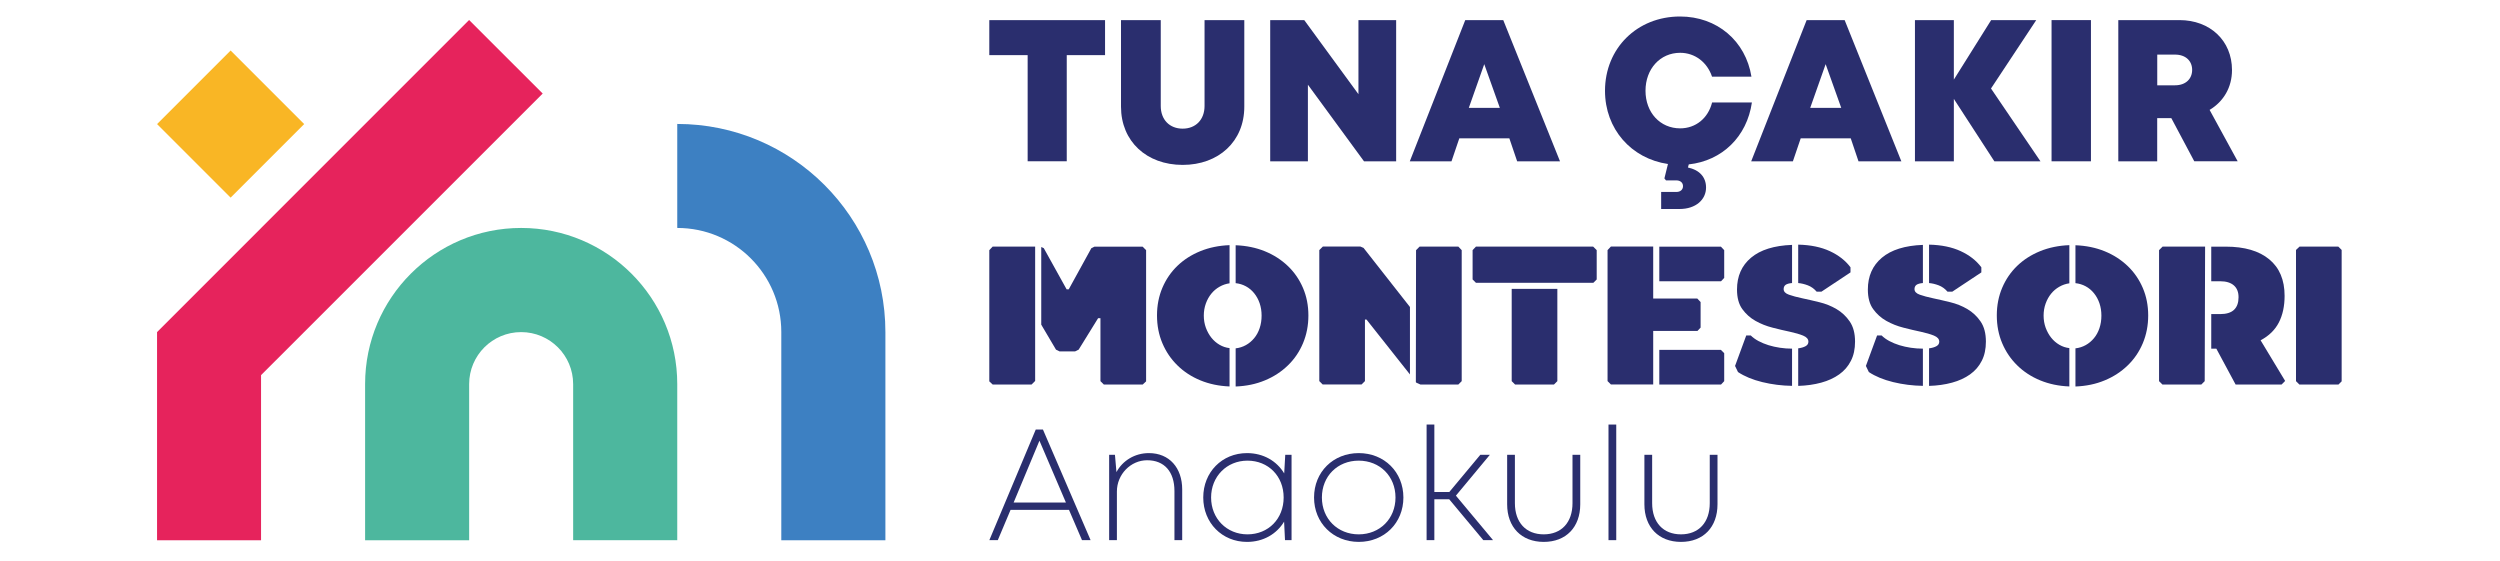 <?xml version="1.0" encoding="utf-8"?>
<!-- Generator: Adobe Illustrator 28.2.0, SVG Export Plug-In . SVG Version: 6.00 Build 0)  -->
<svg version="1.1" id="Layer_1" xmlns="http://www.w3.org/2000/svg" xmlns:xlink="http://www.w3.org/1999/xlink" x="0px" y="0px"
	 viewBox="0 0 500 112.27" style="enable-background:new 0 0 500 112.27;" xml:space="preserve">
<style type="text/css">
	.st0{fill:#4DB79E;}
	.st1{fill:#3D80C2;}
	.st2{fill:#F9B625;}
	.st3{fill:#E6235C;}
	.st4{fill:#2A2E6E;}
</style>
<g>
	<g>
		<path class="st0" d="M135.45,76.81v31.23h-20.82V76.82c0-5.75-4.66-10.4-10.4-10.4h0c-5.75,0-10.4,4.66-10.4,10.4v31.23H73.02
			V76.81c0-17.24,13.98-31.22,31.22-31.22h0C121.47,45.6,135.45,59.57,135.45,76.81z"/>
		<path class="st1" d="M177.08,66.42v41.63h-20.82V66.4c0-11.49-9.31-20.81-20.81-20.81h0V24.79h0
			C158.44,24.79,177.08,43.43,177.08,66.42z"/>
		
			<rect x="35.73" y="14.41" transform="matrix(0.707 -0.707 0.707 0.707 -4.036 39.887)" class="st2" width="20.81" height="20.81"/>
		<polygon class="st3" points="108.54,18.71 52.21,75.03 52.21,108.05 31.41,108.05 31.41,66.42 93.82,4 		"/>
	</g>
	<g>
		<g>
			<g>
				<path class="st4" d="M318.63,49.32l0.71,0.71v5.86l-0.67,0.67h-23.48l-0.67-0.67v-5.86l0.67-0.71H318.63z M302.34,57.78h9.13
					v18.45l-0.67,0.67h-7.79l-0.67-0.67V57.78z"/>
				<path class="st4" d="M339.45,59.7l0.67,0.71v5.11l-0.63,0.67h-8.85v10.7h-8.46l-0.67-0.67v-26.2l0.67-0.71h8.46V59.7H339.45z
					 M344.17,49.32l0.67,0.71v5.55l-0.63,0.67h-12.35v-6.92H344.17z M331.86,69.97h12.31l0.67,0.67v5.59l-0.63,0.67h-12.35V69.97z"
					/>
				<path class="st4" d="M358.42,77.17c-2.05-0.03-4.03-0.28-5.96-0.75c-1.93-0.47-3.55-1.14-4.86-2.01l-0.59-1.22l2.24-6.1h0.9
					c0.42,0.42,0.94,0.79,1.55,1.12c0.62,0.33,1.29,0.6,2.01,0.83c0.72,0.22,1.48,0.39,2.28,0.51c0.8,0.12,1.61,0.18,2.42,0.18
					V77.17z M356.73,57.82c0,0.5,0.35,0.87,1.06,1.12c0.71,0.25,1.59,0.49,2.64,0.71c1.05,0.22,2.2,0.49,3.44,0.79
					c1.24,0.3,2.39,0.76,3.44,1.38c1.05,0.62,1.93,1.44,2.64,2.48c0.71,1.04,1.06,2.38,1.06,4.03c0,1.47-0.27,2.75-0.83,3.84
					c-0.55,1.09-1.33,1.99-2.34,2.71c-1.01,0.72-2.21,1.27-3.6,1.65c-1.39,0.38-2.92,0.6-4.6,0.65v-7.51
					c0.6-0.08,1.09-0.22,1.47-0.43c0.38-0.21,0.57-0.51,0.57-0.9c0-0.52-0.35-0.93-1.06-1.22c-0.71-0.29-1.59-0.54-2.64-0.77
					c-1.05-0.22-2.2-0.49-3.44-0.81c-1.24-0.31-2.39-0.77-3.44-1.36c-1.05-0.59-1.93-1.38-2.64-2.36c-0.71-0.98-1.06-2.29-1.06-3.91
					c0-2.68,0.94-4.8,2.81-6.37s4.61-2.43,8.2-2.56v7.63c-0.6,0.05-1.04,0.18-1.3,0.37C356.86,57.17,356.73,57.45,356.73,57.82z
					 M359.64,48.93c2.46,0.05,4.58,0.49,6.33,1.3s3.13,1.89,4.13,3.23v1.02l-5.82,3.86h-0.94c-0.52-0.6-1.12-1.03-1.79-1.28
					c-0.67-0.25-1.3-0.4-1.91-0.45V48.93z"/>
				<path class="st4" d="M384.59,77.17c-2.05-0.03-4.03-0.28-5.96-0.75c-1.93-0.47-3.55-1.14-4.86-2.01l-0.59-1.22l2.24-6.1h0.9
					c0.42,0.42,0.94,0.79,1.55,1.12c0.62,0.33,1.29,0.6,2.01,0.83c0.72,0.22,1.48,0.39,2.28,0.51c0.8,0.12,1.61,0.18,2.42,0.18
					V77.17z M382.9,57.82c0,0.5,0.35,0.87,1.06,1.12c0.71,0.25,1.59,0.49,2.64,0.71c1.05,0.22,2.2,0.49,3.44,0.79
					c1.24,0.3,2.39,0.76,3.44,1.38c1.05,0.62,1.93,1.44,2.64,2.48c0.71,1.04,1.06,2.38,1.06,4.03c0,1.47-0.27,2.75-0.83,3.84
					c-0.55,1.09-1.33,1.99-2.34,2.71c-1.01,0.72-2.21,1.27-3.6,1.65c-1.39,0.38-2.92,0.6-4.6,0.65v-7.51
					c0.6-0.08,1.09-0.22,1.47-0.43c0.38-0.21,0.57-0.51,0.57-0.9c0-0.52-0.35-0.93-1.06-1.22c-0.71-0.29-1.59-0.54-2.64-0.77
					c-1.05-0.22-2.2-0.49-3.44-0.81c-1.24-0.31-2.39-0.77-3.44-1.36c-1.05-0.59-1.93-1.38-2.64-2.36c-0.71-0.98-1.06-2.29-1.06-3.91
					c0-2.68,0.94-4.8,2.81-6.37c1.87-1.57,4.61-2.43,8.2-2.56v7.63c-0.6,0.05-1.04,0.18-1.3,0.37
					C383.03,57.17,382.9,57.45,382.9,57.82z M385.81,48.93c2.46,0.05,4.58,0.49,6.33,1.3c1.76,0.81,3.13,1.89,4.13,3.23v1.02
					l-5.82,3.86h-0.94c-0.52-0.6-1.12-1.03-1.79-1.28c-0.67-0.25-1.3-0.4-1.91-0.45V48.93z"/>
				<path class="st4" d="M413.87,77.29c-2.12-0.08-4.07-0.49-5.84-1.22c-1.77-0.73-3.3-1.73-4.58-2.99
					c-1.29-1.26-2.29-2.73-3.01-4.43c-0.72-1.69-1.08-3.55-1.08-5.57c0-1.99,0.36-3.84,1.08-5.53c0.72-1.69,1.72-3.15,3.01-4.39
					c1.28-1.23,2.81-2.21,4.58-2.93c1.77-0.72,3.72-1.12,5.84-1.2v7.63c-0.71,0.1-1.38,0.33-2.01,0.69
					c-0.63,0.36-1.17,0.81-1.63,1.38c-0.46,0.56-0.83,1.22-1.1,1.97c-0.27,0.75-0.41,1.55-0.41,2.42c0,0.87,0.14,1.67,0.41,2.42
					c0.28,0.75,0.64,1.41,1.1,1.99c0.46,0.58,1,1.05,1.63,1.42c0.63,0.37,1.3,0.59,2.01,0.67V77.29z M415.09,49.05
					c2.12,0.08,4.07,0.48,5.84,1.2c1.77,0.72,3.3,1.71,4.6,2.95c1.3,1.24,2.31,2.71,3.03,4.39c0.72,1.68,1.08,3.51,1.08,5.51
					c0,1.99-0.36,3.84-1.08,5.55c-0.72,1.71-1.73,3.19-3.03,4.44c-1.3,1.26-2.83,2.26-4.6,2.99c-1.77,0.74-3.72,1.14-5.84,1.22
					v-7.63c0.73-0.08,1.42-0.3,2.05-0.65c0.63-0.35,1.18-0.81,1.65-1.38c0.47-0.56,0.84-1.23,1.1-2.01c0.26-0.77,0.39-1.61,0.39-2.5
					c0-0.89-0.13-1.72-0.39-2.48c-0.26-0.76-0.63-1.43-1.1-2.01c-0.47-0.58-1.02-1.04-1.65-1.38c-0.63-0.34-1.31-0.55-2.05-0.63
					V49.05z"/>
				<path class="st4" d="M441.02,49.32l-0.08,26.91l-0.67,0.67h-7.79l-0.67-0.67v-26.2l0.71-0.71H441.02z M457.03,76.19l-0.71,0.71
					h-9.2l-3.85-7.16h-1.02v-6.92h1.77c1.26,0,2.19-0.29,2.79-0.86c0.6-0.58,0.9-1.42,0.9-2.52c0-1.02-0.31-1.81-0.94-2.36
					c-0.63-0.55-1.55-0.83-2.75-0.83h-1.77v-6.92h2.91c3.75,0,6.65,0.85,8.69,2.54c2.05,1.69,3.07,4.12,3.07,7.3
					c0,2.05-0.38,3.82-1.14,5.31c-0.76,1.49-1.98,2.69-3.66,3.58L457.03,76.19z"/>
				<path class="st4" d="M467.7,76.9h-7.83l-0.67-0.67V49.99l0.71-0.67h7.75l0.67,0.67v26.28L467.7,76.9z"/>
				<path class="st4" d="M207.03,49.32v26.87l-0.71,0.71h-7.79l-0.67-0.63V50.03l0.67-0.71H207.03z M228.51,49.32l0.71,0.71v26.24
					l-0.67,0.63h-7.79l-0.67-0.67V63.64h-0.47l-3.89,6.29l-0.71,0.35h-3.11l-0.71-0.35l-2.95-5V49.4l0.51,0.24l4.56,8.22h0.43
					l4.52-8.22l0.63-0.31H228.51z"/>
				<path class="st4" d="M245.91,77.29c-2.12-0.08-4.07-0.49-5.84-1.22c-1.77-0.73-3.3-1.73-4.58-2.99
					c-1.29-1.26-2.29-2.73-3.01-4.43c-0.72-1.69-1.08-3.55-1.08-5.57c0-1.99,0.36-3.84,1.08-5.53c0.72-1.69,1.72-3.15,3.01-4.39
					c1.28-1.23,2.81-2.21,4.58-2.93c1.77-0.72,3.72-1.12,5.84-1.2v7.63c-0.71,0.1-1.38,0.33-2.01,0.69
					c-0.63,0.36-1.17,0.81-1.63,1.38c-0.46,0.56-0.83,1.22-1.1,1.97c-0.27,0.75-0.41,1.55-0.41,2.42c0,0.87,0.14,1.67,0.41,2.42
					c0.28,0.75,0.64,1.41,1.1,1.99c0.46,0.58,1,1.05,1.63,1.42c0.63,0.37,1.3,0.59,2.01,0.67V77.29z M247.13,49.05
					c2.12,0.08,4.07,0.48,5.84,1.2c1.77,0.72,3.3,1.71,4.6,2.95c1.3,1.24,2.31,2.71,3.03,4.39c0.72,1.68,1.08,3.51,1.08,5.51
					c0,1.99-0.36,3.84-1.08,5.55c-0.72,1.71-1.73,3.19-3.03,4.44c-1.3,1.26-2.83,2.26-4.6,2.99c-1.77,0.74-3.72,1.14-5.84,1.22
					v-7.63c0.73-0.08,1.42-0.3,2.05-0.65c0.63-0.35,1.18-0.81,1.65-1.38c0.47-0.56,0.84-1.23,1.1-2.01c0.26-0.77,0.39-1.61,0.39-2.5
					c0-0.89-0.13-1.72-0.39-2.48c-0.26-0.76-0.63-1.43-1.1-2.01c-0.47-0.58-1.02-1.04-1.65-1.38c-0.63-0.34-1.31-0.55-2.05-0.63
					V49.05z"/>
				<path class="st4" d="M281.99,61.4v13.49l-8.69-10.98h-0.31v12.31l-0.67,0.67h-7.79l-0.67-0.67v-26.2l0.71-0.71h7.51l0.63,0.27
					L281.99,61.4z M291.67,49.32l0.67,0.71v26.2l-0.67,0.67h-7.59l-0.79-0.35l-0.12-0.12l0.04-26.4l0.71-0.71H291.67z"/>
			</g>
		</g>
		<g>
			<g>
				<path class="st4" d="M221.02,11.02h-7.67v21.23h-7.82V11.02h-7.67V4.02h23.15V11.02z"/>
				<path class="st4" d="M224.2,21.33V4.02h7.95v17.17c0,2.76,1.78,4.54,4.38,4.54c2.6,0,4.38-1.78,4.38-4.54V4.02h7.95v17.32
					c0,6.95-5.13,11.64-12.33,11.64S224.2,28.28,224.2,21.33z"/>
				<path class="st4" d="M279.23,4.02v28.24h-6.43l-11.22-15.32v15.32h-7.54V4.02h6.81l10.84,14.82V4.02H279.23z"/>
				<path class="st4" d="M301.87,27.67h-10.01l-1.56,4.59h-8.34l11.09-28.24h7.6L312,32.26h-8.57L301.87,27.67z M296.85,12.83
					l-3.09,8.75h6.21L296.85,12.83z"/>
				<path class="st4" d="M337.75,32.88l-0.16,0.62c2.29,0.49,3.62,1.91,3.62,4.01c0,2.4-2.03,4.29-5.3,4.29h-3.68v-3.41h3.06
					c0.78,0,1.31-0.46,1.31-1.16s-0.54-1.15-1.31-1.15h-2.09l-0.32-0.4l0.71-2.88C326.24,31.72,321,25.79,321,18.16
					c0-8.5,6.42-14.86,15.01-14.86c7.4,0,13.13,4.89,14.28,12.04h-7.88c-0.97-2.89-3.41-4.78-6.38-4.78c-4,0-6.93,3.22-6.93,7.59
					c0,4.36,2.93,7.52,6.93,7.52c3.13,0,5.6-2.04,6.39-5.18h7.96C349.39,27.35,344.41,32.16,337.75,32.88z"/>
				<path class="st4" d="M370.15,27.67h-10.01l-1.56,4.59h-8.34l11.09-28.24h7.6l11.34,28.24h-8.57L370.15,27.67z M365.13,12.83
					l-3.09,8.75h6.21L365.13,12.83z"/>
				<path class="st4" d="M398.87,32.26l-8.1-12.48v12.48h-7.78V4.02h7.78v11.9l7.46-11.9h9.02l-9.05,13.68l9.89,14.56H398.87z"/>
				<path class="st4" d="M410.31,4.02h7.88v28.24h-7.88V4.02z"/>
				<path class="st4" d="M434.26,23.62h-2.82v8.64h-7.78V4.02h12.24c6.09,0,10.5,4.09,10.5,9.99c0,3.46-1.69,6.3-4.48,7.97
					l5.61,10.27h-8.68L434.26,23.62z M431.44,17.06H435c2.17,0,3.43-1.31,3.43-3.08c0-1.76-1.25-3.06-3.43-3.06h-3.55V17.06z"/>
			</g>
			<g>
				<path class="st4" d="M213.8,101.98h-11.69l-2.55,6.05h-1.69l9.28-22.12h1.44l9.53,22.12h-1.72L213.8,101.98z M202.73,100.5
					h10.45l-5.29-12.36L202.73,100.5z"/>
				<path class="st4" d="M229.78,90.62c4.09,0,6.66,2.95,6.66,7.27v10.14h-1.55v-9.82c0-3.88-2.03-6.16-5.46-6.16
					c-3.3,0-6.05,2.83-6.05,6.24v9.74h-1.55V90.96h1.16l0.3,3.46C224.52,92.13,226.95,90.62,229.78,90.62L229.78,90.62z"/>
				<path class="st4" d="M258.31,90.96v17.07h-1.31l-0.18-3.7c-1.49,2.47-4.15,4.05-7.42,4.05c-4.99,0-8.75-3.82-8.75-8.88
					c0-5.07,3.76-8.88,8.75-8.88c3.28,0,5.95,1.58,7.44,4.06l0.21-3.72H258.31z M256.73,99.5c0-4.26-3.05-7.37-7.24-7.37
					c-4.15,0-7.27,3.18-7.27,7.37c0,4.21,3.12,7.37,7.27,7.37C253.68,106.87,256.73,103.75,256.73,99.5z"/>
				<path class="st4" d="M262.81,99.5c0-5.12,3.84-8.88,8.94-8.88c5.11,0,8.93,3.79,8.93,8.88s-3.82,8.88-8.93,8.88
					C266.64,108.37,262.81,104.58,262.81,99.5z M279.1,99.5c0-4.24-3.12-7.37-7.36-7.37s-7.36,3.12-7.36,7.37
					c0,4.24,3.14,7.37,7.36,7.37C275.98,106.87,279.1,103.73,279.1,99.5z"/>
				<path class="st4" d="M289.84,99.85h-2.97v8.18h-1.55V84.91h1.55V98.4h2.99l6.2-7.44h1.91l-6.79,8.17l7.43,8.9h-1.95
					L289.84,99.85z"/>
				<path class="st4" d="M301.43,100.86v-9.9h1.55v9.68c0,3.85,2.21,6.23,5.76,6.23c3.57,0,5.76-2.4,5.76-6.23v-9.68h1.55v9.9
					c0,4.57-2.83,7.52-7.31,7.52C304.28,108.37,301.43,105.43,301.43,100.86z"/>
				<path class="st4" d="M321.7,84.91h1.55v23.12h-1.55V84.91z"/>
				<path class="st4" d="M328.88,100.86v-9.9h1.55v9.68c0,3.85,2.21,6.23,5.76,6.23c3.57,0,5.76-2.4,5.76-6.23v-9.68h1.55v9.9
					c0,4.57-2.83,7.52-7.31,7.52C331.73,108.37,328.88,105.43,328.88,100.86z"/>
			</g>
		</g>
	</g>
</g>
</svg>
